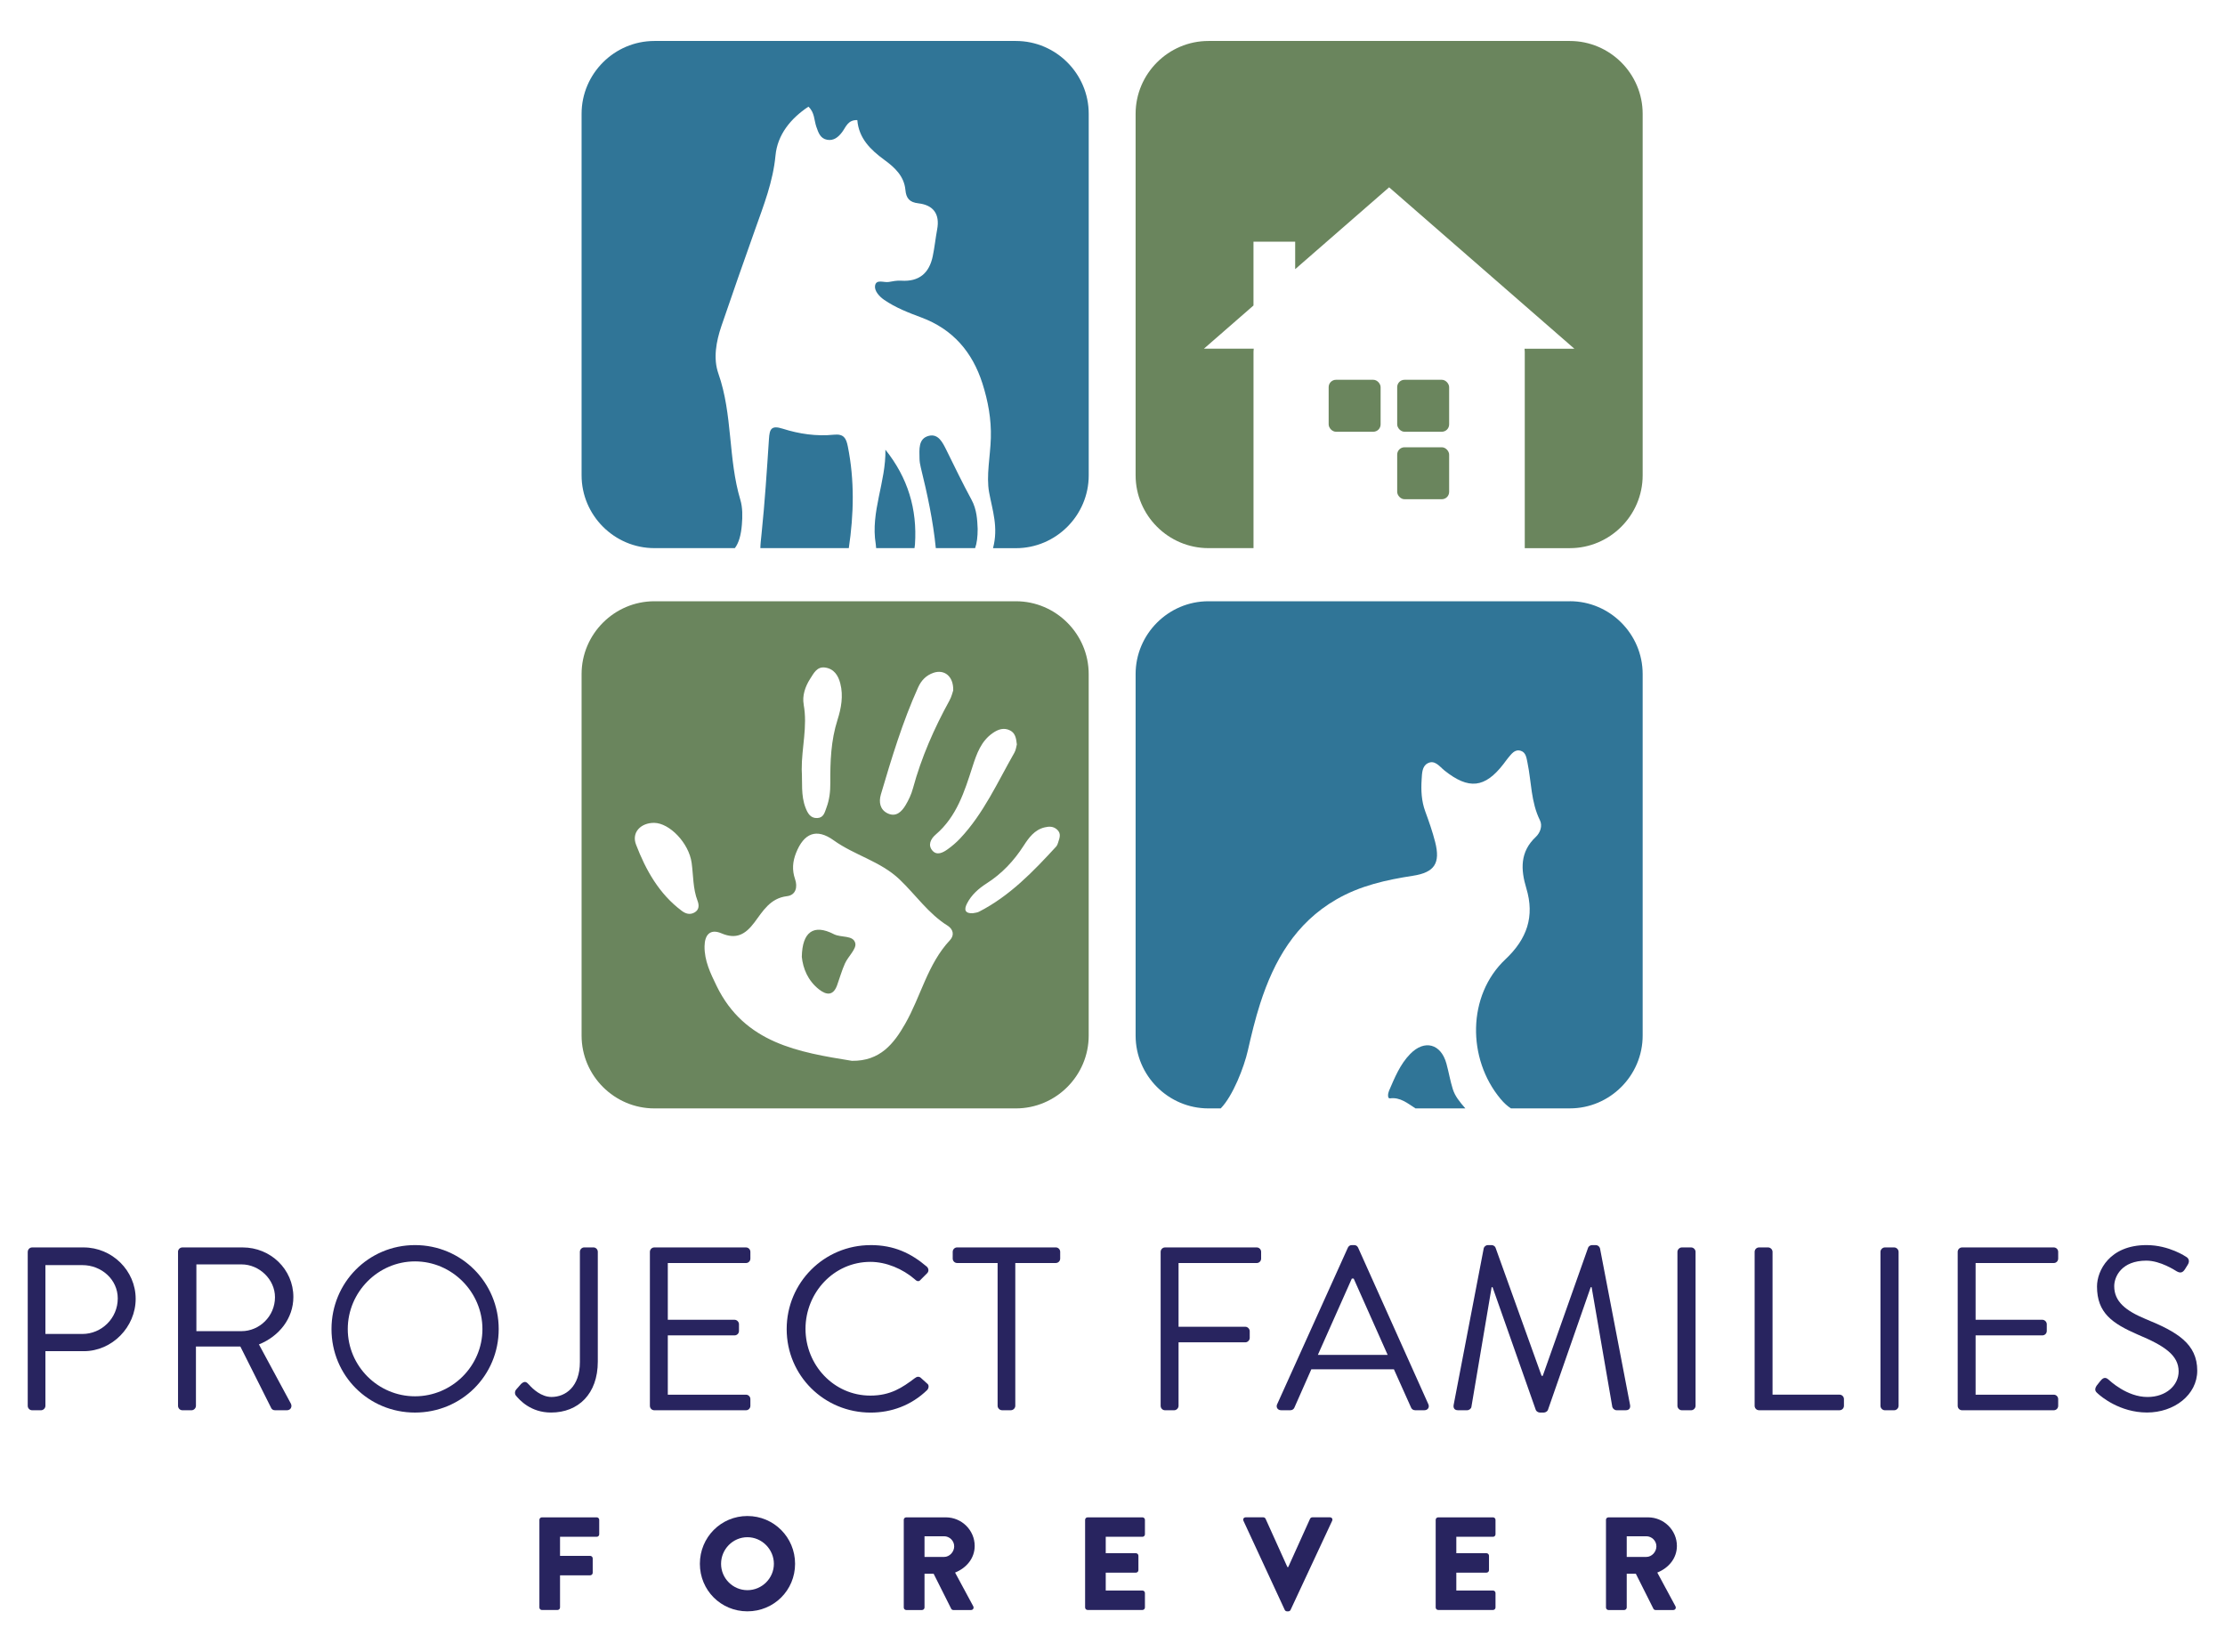 <svg xmlns="http://www.w3.org/2000/svg" id="Layer_1" data-name="Layer 1" viewBox="0 0 800 594.03"><defs><style>      .cls-1 {        fill: #6a855d;      }      .cls-2 {        fill: #28245f;      }      .cls-3 {        fill: #307597;      }    </style></defs><g><path class="cls-2" d="M9.98,450.06c0-.84.67-1.59,1.59-1.59h18.48c10.29,0,18.73,8.36,18.73,18.48s-8.45,18.82-18.65,18.82h-13.8v19.65c0,.84-.75,1.59-1.59,1.59h-3.18c-.92,0-1.59-.75-1.59-1.59v-55.36ZM29.63,479.58c6.86,0,12.71-5.6,12.71-12.79,0-6.77-5.85-11.96-12.71-11.96h-13.3v24.75h13.3Z"></path><path class="cls-2" d="M64,450.06c0-.84.67-1.59,1.59-1.59h21.66c10.03,0,18.23,7.86,18.23,17.81,0,7.69-5.1,14.13-12.38,17.06l11.46,21.24c.59,1.09,0,2.43-1.42,2.43h-4.26c-.75,0-1.17-.42-1.34-.75l-11.12-22.16h-15.97v21.32c0,.84-.75,1.59-1.59,1.59h-3.26c-.92,0-1.59-.75-1.59-1.59v-55.36ZM86.83,478.57c6.44,0,12.04-5.35,12.04-12.21,0-6.36-5.6-11.79-12.04-11.79h-16.22v24h16.22Z"></path><path class="cls-2" d="M149.21,447.63c16.72,0,30.1,13.46,30.1,30.19s-13.38,30.02-30.1,30.02-30.02-13.3-30.02-30.02,13.3-30.19,30.02-30.19ZM149.21,501.99c13.3,0,24.25-10.87,24.25-24.17s-10.95-24.33-24.25-24.33-24.17,11.04-24.17,24.33,10.87,24.17,24.17,24.17Z"></path><path class="cls-2" d="M185.59,499.56l1.76-2.01c1.34-1.25,2.01-.67,2.84.25,1.42,1.59,4.43,4.43,8.11,4.43,5.02,0,10.2-3.68,10.2-12.54v-39.64c0-.84.67-1.59,1.59-1.59h3.26c.92,0,1.59.75,1.59,1.59v39.47c0,11.62-7.02,18.31-16.81,18.31-7.28,0-11.29-4.43-12.71-6.19-.42-.67-.33-1.51.17-2.09Z"></path><path class="cls-2" d="M233.67,450.06c0-.84.67-1.59,1.59-1.59h32.95c.92,0,1.59.75,1.59,1.59v2.43c0,.84-.67,1.59-1.59,1.59h-28.1v20.4h24c.84,0,1.59.75,1.59,1.59v2.43c0,.92-.75,1.59-1.59,1.59h-24v21.32h28.1c.92,0,1.59.75,1.59,1.59v2.42c0,.84-.67,1.59-1.59,1.59h-32.95c-.92,0-1.59-.75-1.59-1.59v-55.36Z"></path><path class="cls-2" d="M313.03,447.63c8.45,0,14.55,2.93,20.24,7.78.67.67.75,1.67.08,2.34l-2.26,2.26c-.67.84-1.34.75-2.17-.08-4.35-3.76-10.29-6.27-15.97-6.27-13.21,0-23.33,11.12-23.33,24.08s10.12,24,23.33,24c7.28,0,11.54-2.93,15.97-6.27.84-.67,1.51-.59,2.01-.25l2.51,2.26c.67.5.5,1.67-.08,2.26-5.69,5.52-12.88,8.11-20.32,8.11-16.72,0-30.19-13.3-30.19-30.02s13.46-30.19,30.19-30.19Z"></path><path class="cls-2" d="M358.69,454.07h-14.55c-.92,0-1.59-.75-1.59-1.59v-2.43c0-.84.67-1.59,1.59-1.59h35.46c.92,0,1.59.75,1.59,1.59v2.43c0,.84-.67,1.59-1.59,1.59h-14.55v51.34c0,.84-.75,1.59-1.59,1.59h-3.18c-.84,0-1.59-.75-1.59-1.59v-51.34Z"></path><path class="cls-2" d="M417.31,450.06c0-.84.67-1.59,1.59-1.59h32.95c.92,0,1.59.75,1.59,1.59v2.43c0,.84-.67,1.59-1.59,1.59h-28.1v22.91h24c.84,0,1.59.75,1.59,1.59v2.42c0,.84-.75,1.59-1.59,1.59h-24v22.83c0,.84-.75,1.59-1.59,1.59h-3.26c-.92,0-1.59-.75-1.59-1.59v-55.36Z"></path><path class="cls-2" d="M459.21,504.83l25.42-56.28c.25-.5.67-.92,1.42-.92h.84c.75,0,1.17.42,1.42.92l25.25,56.28c.5,1.09-.17,2.17-1.42,2.17h-3.35c-.75,0-1.25-.5-1.42-.92l-6.19-13.8h-29.69l-6.1,13.8c-.17.42-.67.92-1.42.92h-3.35c-1.25,0-1.92-1.09-1.42-2.17ZM498.93,487.1c-4.1-9.12-8.11-18.31-12.21-27.43h-.67l-12.21,27.43h25.09Z"></path><path class="cls-2" d="M533.46,448.8c.17-.67.84-1.17,1.5-1.17h1.34c.59,0,1.25.42,1.42.92l16.56,46.08h.42l16.31-46.08c.17-.5.84-.92,1.42-.92h1.34c.67,0,1.34.5,1.51,1.17l10.79,56.19c.25,1.17-.25,2.01-1.51,2.01h-3.35c-.67,0-1.34-.59-1.5-1.17l-7.44-43.07h-.33l-15.39,44.15c-.17.5-.92.92-1.42.92h-1.51c-.5,0-1.25-.42-1.42-.92l-15.55-44.15h-.33l-7.28,43.07c-.08.59-.84,1.17-1.51,1.17h-3.34c-1.25,0-1.76-.84-1.51-2.01l10.79-56.19Z"></path><path class="cls-2" d="M603.12,450.06c0-.84.75-1.59,1.59-1.59h3.34c.84,0,1.59.75,1.59,1.59v55.36c0,.84-.75,1.59-1.59,1.59h-3.34c-.84,0-1.59-.75-1.59-1.59v-55.36Z"></path><path class="cls-2" d="M630.88,450.06c0-.84.67-1.59,1.59-1.59h3.26c.84,0,1.59.75,1.59,1.59v51.34h24.08c.92,0,1.59.75,1.59,1.59v2.42c0,.84-.67,1.59-1.59,1.59h-28.93c-.92,0-1.59-.75-1.59-1.59v-55.36Z"></path><path class="cls-2" d="M676.12,450.06c0-.84.75-1.59,1.59-1.59h3.34c.84,0,1.59.75,1.59,1.59v55.36c0,.84-.75,1.59-1.59,1.59h-3.34c-.84,0-1.59-.75-1.59-1.59v-55.36Z"></path><path class="cls-2" d="M703.89,450.06c0-.84.67-1.59,1.59-1.59h32.95c.92,0,1.59.75,1.59,1.59v2.43c0,.84-.67,1.59-1.59,1.59h-28.1v20.4h24c.84,0,1.59.75,1.59,1.59v2.43c0,.92-.75,1.59-1.59,1.59h-24v21.32h28.1c.92,0,1.59.75,1.59,1.59v2.42c0,.84-.67,1.59-1.59,1.59h-32.95c-.92,0-1.59-.75-1.59-1.59v-55.36Z"></path><path class="cls-2" d="M753.81,498.22c.42-.5.84-1.09,1.25-1.59.84-1.09,1.76-1.76,2.93-.75.59.5,6.69,6.36,14.13,6.36,6.77,0,11.21-4.26,11.21-9.2,0-5.77-5.02-9.2-14.63-13.21-9.2-4.01-14.72-7.78-14.72-17.31,0-5.69,4.52-14.89,17.81-14.89,8.19,0,14.3,4.26,14.3,4.26.5.25,1.51,1.25.5,2.84-.33.5-.67,1.09-1,1.59-.75,1.17-1.59,1.51-2.93.75-.59-.33-5.85-3.85-10.95-3.85-8.86,0-11.54,5.69-11.54,9.2,0,5.6,4.26,8.86,11.29,11.79,11.29,4.6,18.56,8.86,18.56,18.56,0,8.7-8.28,15.05-18.06,15.05s-16.56-5.77-17.64-6.77c-.67-.59-1.51-1.25-.5-2.84Z"></path><path class="cls-2" d="M193.94,546.41c0-.48.38-.9.9-.9h19.71c.52,0,.9.43.9.9v5.19c0,.48-.38.9-.9.9h-13.19v6.86h10.85c.48,0,.9.43.9.9v5.19c0,.48-.43.9-.9.9h-10.85v11.57c0,.48-.43.9-.9.9h-5.62c-.52,0-.9-.43-.9-.9v-31.51Z"></path><path class="cls-2" d="M268.73,545.03c9.52,0,17.14,7.66,17.14,17.18s-7.62,17.09-17.14,17.09-17.09-7.57-17.09-17.09,7.57-17.18,17.09-17.18ZM268.73,571.69c5.24,0,9.52-4.28,9.52-9.47s-4.28-9.57-9.52-9.57-9.47,4.33-9.47,9.57,4.28,9.47,9.47,9.47Z"></path><path class="cls-2" d="M324.94,546.41c0-.48.38-.9.9-.9h14.23c5.71,0,10.38,4.62,10.38,10.28,0,4.38-2.9,7.9-7.05,9.57l6.52,12.09c.33.62,0,1.38-.81,1.38h-6.33c-.38,0-.67-.24-.76-.43l-6.33-12.61h-3.28v12.14c0,.48-.43.9-.9.9h-5.66c-.52,0-.9-.43-.9-.9v-31.51ZM339.46,559.74c1.95,0,3.62-1.81,3.62-3.81s-1.67-3.62-3.62-3.62h-7.05v7.43h7.05Z"></path><path class="cls-2" d="M390.15,546.41c0-.48.38-.9.9-.9h19.71c.52,0,.9.43.9.9v5.19c0,.48-.38.9-.9.9h-13.19v5.9h10.85c.48,0,.9.43.9.9v5.19c0,.52-.43.9-.9.9h-10.85v6.43h13.19c.52,0,.9.43.9.9v5.19c0,.48-.38.9-.9.9h-19.71c-.52,0-.9-.43-.9-.9v-31.51Z"></path><path class="cls-2" d="M447.09,546.74c-.29-.62.1-1.24.81-1.24h6.33c.38,0,.71.29.81.52l7.85,17.38h.29l7.85-17.38c.1-.24.43-.52.81-.52h6.33c.71,0,1.09.62.81,1.24l-14.95,32.04c-.14.29-.43.52-.81.52h-.48c-.38,0-.67-.24-.81-.52l-14.85-32.04Z"></path><path class="cls-2" d="M516.2,546.41c0-.48.38-.9.9-.9h19.71c.52,0,.9.43.9.9v5.19c0,.48-.38.9-.9.9h-13.19v5.9h10.85c.48,0,.9.43.9.9v5.19c0,.52-.43.9-.9.9h-10.85v6.43h13.19c.52,0,.9.43.9.9v5.19c0,.48-.38.9-.9.9h-19.71c-.52,0-.9-.43-.9-.9v-31.51Z"></path><path class="cls-2" d="M577.42,546.41c0-.48.38-.9.9-.9h14.23c5.71,0,10.38,4.62,10.38,10.28,0,4.38-2.9,7.9-7.05,9.57l6.52,12.09c.33.62,0,1.38-.81,1.38h-6.33c-.38,0-.67-.24-.76-.43l-6.33-12.61h-3.28v12.14c0,.48-.43.9-.9.9h-5.66c-.52,0-.9-.43-.9-.9v-31.51ZM591.94,559.74c1.95,0,3.62-1.81,3.62-3.81s-1.67-3.62-3.62-3.62h-7.05v7.43h7.05Z"></path></g><g><path class="cls-1" d="M365.26,216.16h-129.97c-14.4,0-26.18,11.78-26.18,26.18v129.97c0,14.4,11.78,26.18,26.18,26.18h129.97c14.4,0,26.18-11.78,26.18-26.18v-129.97c0-14.4-11.78-26.18-26.18-26.18ZM316.71,285.65c3.86-13.05,7.78-26.08,13.4-38.52,1.15-2.56,2.92-4.35,5.5-5.24,3.92-1.35,7.26,1.22,7.12,6.33-.23.64-.58,2.23-1.34,3.61-5.53,10.06-10.12,20.49-13.14,31.6-.57,2.11-1.53,4.18-2.66,6.06-1.4,2.33-3.4,4.35-6.41,2.94-2.81-1.32-3.25-4.12-2.47-6.77ZM288.97,253.26c-.57-3.08.5-6.39,2.31-9.2,1.3-2.01,2.45-4.49,5.39-4.07,3.17.45,4.72,2.82,5.46,5.73,1.15,4.47.31,8.96-1.01,13.1-2.38,7.45-2.63,15.01-2.58,22.66.02,3.04-.31,6-1.39,8.89-.64,1.72-1,3.64-3.32,3.73-2.49.1-3.46-1.81-4.19-3.69-1.73-4.43-1.1-9.13-1.38-13.72-.07-7.81,2.16-15.51.69-23.43ZM249.64,328.09c-1.64.88-3.13.4-4.5-.62-8.15-6.08-12.94-14.66-16.45-23.81-1.71-4.44,1.76-7.86,6.5-7.83,5.52.04,12.5,7.22,13.49,14.38.63,4.56.43,9.21,2.12,13.64.56,1.46.7,3.25-1.16,4.24ZM341.55,338.01c-8.06,8.61-10.45,20.2-16.09,30.06-4.06,7.1-8.98,13.46-19.17,13.31-18.97-3.07-38.59-6.25-48.64-26.94-2.19-4.51-4.41-9.05-4.33-14.26.06-4.1,2.01-6.38,6.09-4.63,5.34,2.28,8.62.35,11.81-3.88,3.05-4.05,5.65-8.75,11.74-9.48,3.21-.38,3.88-3.33,2.9-6.15-1.13-3.25-.87-6.29.36-9.4,2.82-7.12,7.34-8.98,13.52-4.54,7.51,5.4,16.84,7.53,23.69,14.06,5.79,5.52,10.36,12.3,17.3,16.65,2,1.26,2.5,3.41.83,5.19ZM340.71,305.34c-1.65,1.19-3.82,2.32-5.43.5-1.78-2.01-.63-4.28,1.15-5.8,7.57-6.47,10.36-15.49,13.25-24.46,1.48-4.6,3.07-9.16,7.31-12.07,1.88-1.29,3.95-2.05,6.19-.9,1.83.94,2.19,2.73,2.43,5.02-.21.74-.32,2-.9,3-6.04,10.55-11.01,21.78-19.48,30.79-1.36,1.45-2.91,2.77-4.53,3.93ZM380.51,302.74c-.19.57-.39,1.2-.77,1.62-8.26,8.98-16.7,17.77-27.76,23.43-.69.35-1.55.38-2.23.53-3.02.12-3.08-1.49-2.08-3.46,1.59-3.13,4.19-5.42,7.05-7.25,5.53-3.53,9.82-8.1,13.36-13.6,1.8-2.79,3.87-5.69,7.53-6.56,1.64-.39,3.16-.41,4.5.83,1.49,1.39.89,2.92.39,4.45Z"></path><path class="cls-1" d="M299.8,335.84c-7.24-3.72-11.35-.87-11.51,8.17.43,4.13,2.14,8.51,6.17,11.68,2.68,2.11,5.12,2.37,6.52-1.47.95-2.62,1.69-5.34,2.84-7.87,1.14-2.52,4.14-5.16,3.71-7.19-.65-3.08-5.08-1.96-7.74-3.32Z"></path></g><g><path class="cls-1" d="M564.46,14.73h-129.97c-14.4,0-26.18,11.78-26.18,26.18v129.97c0,14.4,11.78,26.18,26.18,26.18h16.21v-70.64c0-.36.03-.71.08-1.06h-17.91l17.82-15.53v-22.93h14.99v9.87l33.78-29.43,66.6,58.03h-17.91c.05.35.08.7.08,1.06v70.64h16.21c14.4,0,26.18-11.78,26.18-26.18V40.91c0-14.4-11.78-26.18-26.18-26.18Z"></path><rect class="cls-1" x="502.36" y="160.8" width="18.68" height="18.68" rx="2.64" ry="2.64"></rect><rect class="cls-1" x="477.72" y="136.54" width="18.68" height="18.68" rx="2.64" ry="2.64"></rect><rect class="cls-1" x="502.36" y="136.54" width="18.68" height="18.68" rx="2.64" ry="2.64"></rect></g><g><path class="cls-3" d="M522.39,391.67c-.97-3.04-1.48-6.22-2.33-9.3-1.97-7.13-7.86-8.73-13-3.48-3.67,3.74-5.6,8.55-7.64,13.27-.44,1.03-.59,2.85.35,2.72,3.7-.5,6.34,1.8,9.17,3.61h17.93c-2.1-2.42-3.71-4.41-4.47-6.82Z"></path><path class="cls-3" d="M564.46,216.16h-129.97c-14.4,0-26.18,11.78-26.18,26.18v129.97c0,14.4,11.78,26.18,26.18,26.18h4.42c4.4-4.5,8.41-14.88,9.76-20.84,1.28-5.65,2.64-11.3,4.41-16.81,4.98-15.48,12.7-28.99,27.4-37.48,8.58-4.96,17.93-7.03,27.55-8.51,7.77-1.2,9.91-4.51,7.99-12.1-.95-3.74-2.24-7.41-3.57-11.04-1.37-3.74-1.55-7.55-1.3-11.44.14-2.17.12-4.74,2.12-5.83,2.61-1.42,4.31,1.14,6.07,2.55,8.73,6.97,14.54,6.36,21.25-2.33.53-.68,1.01-1.4,1.56-2.06,1.25-1.46,2.45-3.39,4.69-2.66,1.83.59,2.02,2.59,2.37,4.28,1.43,6.9,1.22,14.12,4.47,20.67.99,1.99.13,4.48-1.48,5.99-5.74,5.38-5.44,11.74-3.41,18.47,3.07,10.15.23,18.24-7.51,25.53-13.77,12.96-13.81,35.76-1.74,50.21,1.24,1.49,2.46,2.58,3.72,3.39h21.18c14.4,0,26.18-11.78,26.18-26.18v-129.97c0-14.4-11.78-26.18-26.18-26.18Z"></path></g><g><path class="cls-3" d="M365.26,14.73h-129.97c-14.4,0-26.18,11.78-26.18,26.18v129.97c0,14.4,11.78,26.18,26.18,26.18h28.93c1.42-1.9,2.2-4.61,2.52-8.41.25-2.96.29-6.16-.55-8.96-4.44-14.81-2.71-30.64-7.89-45.37-1.93-5.49-.8-11.56,1.1-17.15,3.95-11.59,8-23.14,12.1-34.67,3.08-8.69,6.44-17.17,7.33-26.59.71-7.5,5.45-13.32,11.84-17.56,2.27,2.1,2.02,4.89,2.85,7.24.74,2.13,1.43,4.22,3.88,4.66,2.37.43,4.03-.95,5.41-2.79,1.34-1.79,2.04-4.41,5.44-4.28.53,6.55,4.74,10.66,9.76,14.33,3.68,2.68,7.07,5.82,7.53,10.76.28,3.03,1.45,4.46,4.68,4.83,5.4.63,7.77,3.88,6.73,9.41-.59,3.16-.91,6.37-1.56,9.51-1.25,6.13-4.87,9.32-11.37,8.89-1.47-.1-2.99.19-4.46.46-1.74.31-4.55-1.15-4.94,1.37-.27,1.76,1.42,3.78,3.25,5.04,4.12,2.84,8.76,4.63,13.38,6.35,11.36,4.22,18.37,12.44,21.97,23.68,2.03,6.35,3.24,12.9,3.04,19.66-.19,6.57-1.72,13.59-.62,19.56,1.19,6.45,3.39,12.55,1.4,20.05h8.23c14.4,0,26.18-11.78,26.18-26.18V40.91c0-14.4-11.78-26.18-26.18-26.18Z"></path><path class="cls-3" d="M328.98,195.7c.85-12.64-2.56-23.96-10.63-34.02.23,11.59-5.4,22.34-3.48,33.89.08.49.12,1,.15,1.49h13.79c.08-.41.13-.86.17-1.36Z"></path><path class="cls-3" d="M305.2,196.97c1.8-12.19,2.08-24.34-.37-36.49-.58-2.88-1.41-4.57-4.99-4.2-6.24.64-12.51-.27-18.43-2.16-4.16-1.33-4.7.21-4.93,3.68-.75,11.34-1.48,22.69-2.65,33.99-.24,2.29-.43,3.99-.44,5.27h31.8s.01-.05.01-.08Z"></path><path class="cls-3" d="M351.52,190.16c-.14-3.15-.27-6.94-2.22-10.52-3.17-5.82-6.04-11.81-8.98-17.75-1.37-2.76-2.93-6.09-6.4-5.19-3.83.99-3.35,4.95-3.31,8.14.01,1.06.2,2.14.45,3.18,2.36,9.58,4.44,19.21,5.41,29.03h14.14c.62-1.75.91-4.02.91-6.9Z"></path></g></svg>
